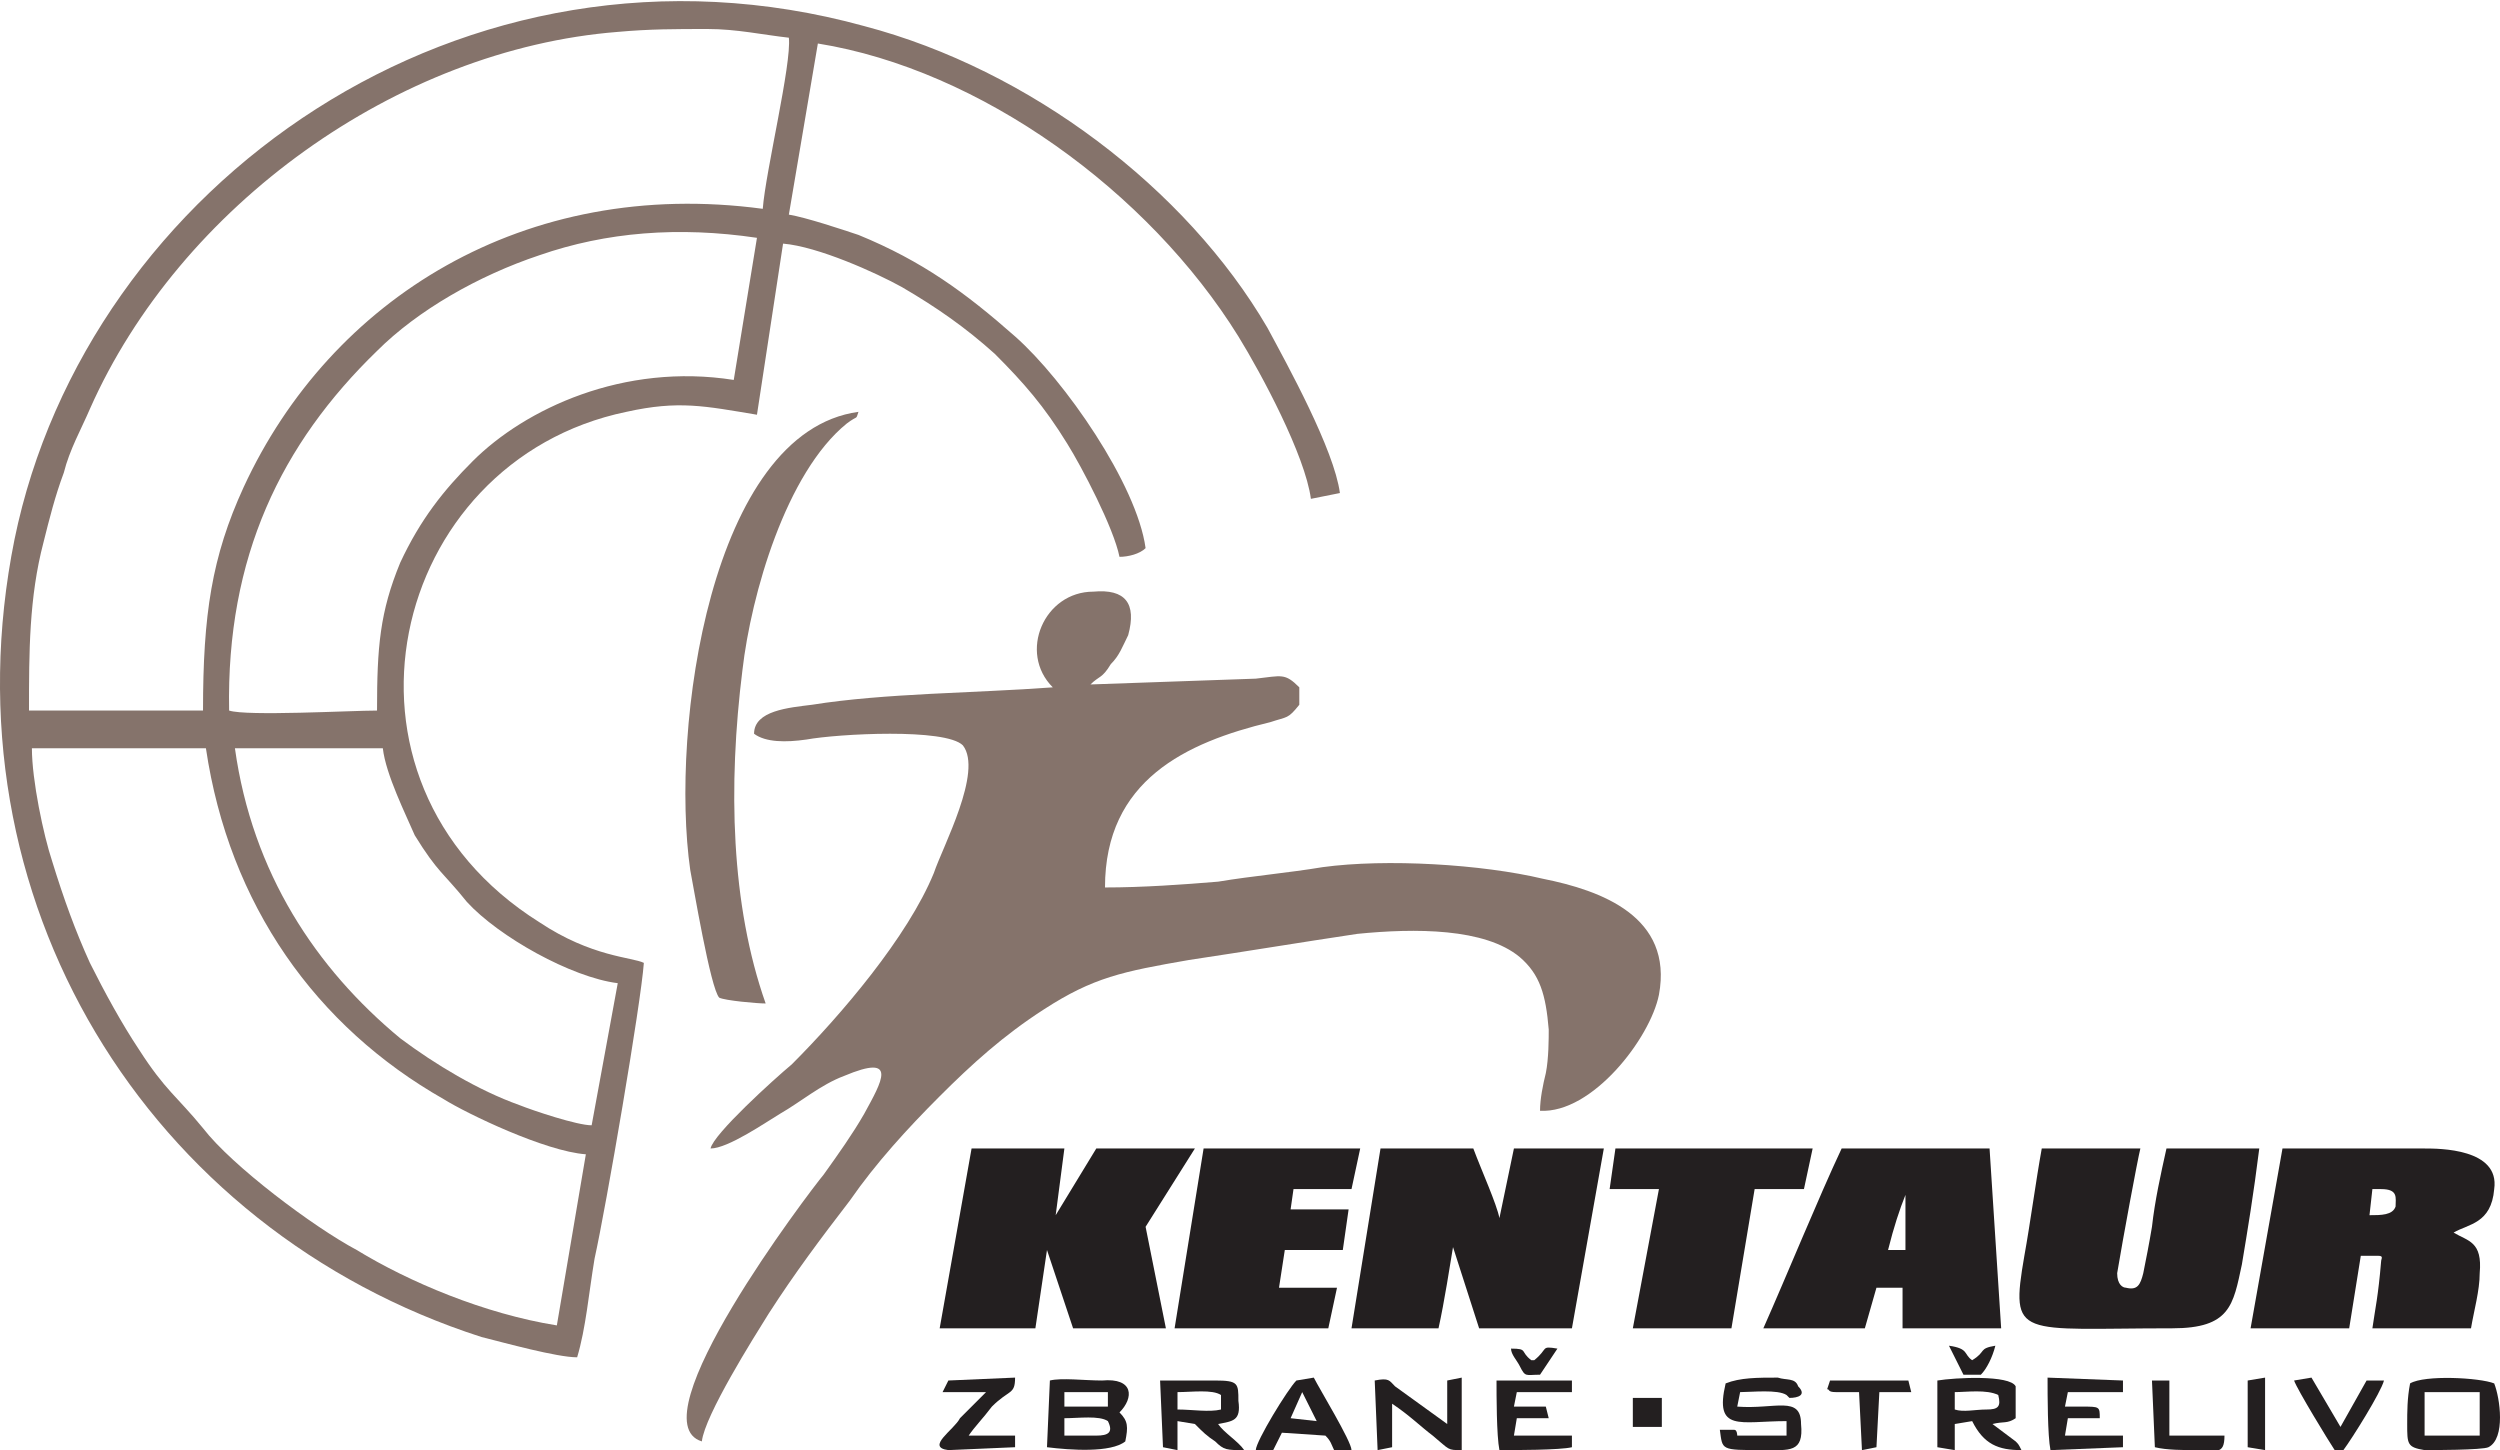 <?xml version="1.0" encoding="UTF-8"?>
<!DOCTYPE svg PUBLIC "-//W3C//DTD SVG 1.1//EN" "http://www.w3.org/Graphics/SVG/1.1/DTD/svg11.dtd">
<!-- Creator: CorelDRAW X8 -->
<svg xmlns="http://www.w3.org/2000/svg" xml:space="preserve" width="862px" height="500px" version="1.1" style="shape-rendering:geometricPrecision; text-rendering:geometricPrecision; image-rendering:optimizeQuality; fill-rule:evenodd; clip-rule:evenodd"
viewBox="0 0 862 500"
 xmlns:xlink="http://www.w3.org/1999/xlink">
 <defs>
  <style type="text/css">
   <![CDATA[
    .fil1 {fill:#231F20}
    .fil0 {fill:#85736B}
   ]]>
  </style>
 </defs>
 <g id="Vrstva_x0020_1">
  <g id="_1063606880">
   <path class="fil0" d="M153 379c8,5 35,18 49,19l-10 59c-25,-4 -51,-15 -69,-26 -15,-8 -43,-29 -53,-42 -9,-11 -13,-13 -22,-27 -6,-9 -12,-20 -17,-30 -5,-11 -9,-22 -13,-35 -3,-9 -7,-28 -7,-39l60 0c8,54 38,96 82,121zm60 -40l-9 49c-5,0 -20,-5 -25,-7 -14,-5 -29,-14 -41,-23 -29,-24 -51,-57 -57,-100l51 0c1,9 8,23 11,30 8,13 10,13 18,23 11,12 36,26 52,28zm-134 -94c-1,-53 18,-92 51,-124 14,-14 35,-26 56,-33 23,-8 48,-10 75,-6l-8 49c-38,-6 -72,10 -90,28 -10,10 -18,20 -25,35 -7,17 -8,29 -8,51 -9,0 -45,2 -51,0zm-69 0c0,-20 0,-39 5,-58 2,-8 4,-16 7,-24 2,-8 6,-15 9,-22 31,-70 106,-124 182,-130 11,-1 20,-1 31,-1 10,0 19,2 28,3 1,9 -8,46 -9,59 -82,-11 -149,31 -179,96 -11,24 -14,44 -14,77l-60 0zm189 223c3,-10 4,-22 6,-34 4,-18 16,-88 17,-102 -4,-2 -18,-2 -36,-14 -78,-49 -52,-159 30,-176 18,-4 27,-2 45,1l9 -59c12,1 32,10 41,15 12,7 22,14 32,23 10,10 17,18 25,31 5,8 16,29 18,39 3,0 7,-1 9,-3 -3,-22 -28,-58 -45,-73 -17,-15 -32,-26 -54,-35 -6,-2 -18,-6 -24,-7l10 -59c56,9 114,51 145,101 8,13 23,41 25,56l10 -2c-2,-15 -18,-44 -25,-57 -28,-48 -82,-89 -139,-104 -138,-38 -268,55 -293,177 -25,124 46,238 161,275 8,2 26,7 33,7z"/>
   <path class="fil0" d="M376 236c3,-3 4,-2 7,-7 3,-3 4,-6 6,-10 3,-11 -1,-16 -12,-15 -17,0 -26,21 -14,33 -27,2 -58,2 -83,6 -8,1 -20,2 -20,10 4,3 11,3 18,2 11,-2 48,-4 54,2 7,9 -7,35 -10,44 -9,22 -32,49 -49,66 -6,5 -27,24 -28,29 6,0 19,-9 24,-12 7,-4 14,-10 22,-13 19,-8 13,2 7,13 -4,7 -9,14 -14,21 -5,6 -65,85 -42,92 1,-9 18,-36 23,-44 9,-14 18,-26 28,-39 9,-13 20,-25 31,-36 11,-11 22,-21 36,-30 17,-11 27,-13 50,-17 20,-3 38,-6 58,-9 20,-2 44,-2 56,8 7,6 9,13 10,25 0,3 0,10 -1,15 -1,4 -2,9 -2,13 18,1 38,-25 41,-40 5,-27 -20,-36 -40,-40 -21,-5 -54,-7 -76,-4 -12,2 -24,3 -36,5 -12,1 -26,2 -39,2 0,-37 28,-50 57,-57 6,-2 6,-1 10,-6l0 -6c-5,-5 -6,-4 -15,-3l-57 2z"/>
   <path class="fil1" d="M476 396l-10 62 30 0c2,-9 4,-22 5,-28l9 28 32 0 11 -62 -31 0 -5 24c-1,-5 -6,-16 -9,-24l-32 0z"/>
   <path class="fil1" d="M818 410l3 0c6,0 5,3 5,6 -1,3 -5,3 -9,3l1 -9zm-42 48l34 0 4 -25 6 0c2,0 1,1 1,2 -1,12 -2,16 -3,23l34 0c1,-6 3,-13 3,-19 1,-11 -4,-11 -9,-14 5,-3 13,-3 14,-15 2,-14 -19,-14 -24,-14 -8,0 -40,0 -49,0l-11 62z"/>
   <path class="fil1" d="M704 396c-2,11 -4,26 -6,37 -5,29 -2,25 51,25 20,0 21,-8 24,-22 2,-12 4,-24 6,-40l-32 0c-2,9 -4,18 -5,27 -1,6 -2,11 -3,16 -1,4 -2,6 -6,5 -1,0 -3,-1 -3,-5 2,-12 7,-39 8,-43l-34 0z"/>
   <polygon class="fil1" points="324,458 357,458 361,431 370,458 402,458 395,423 412,396 378,396 364,419 367,396 335,396 "/>
   <path class="fil1" d="M651 431c2,-8 4,-14 6,-19l0 19 -6 0zm-43 27l35 0 4 -14 9 0 0 14 34 0 -4 -62 -51 0c-8,17 -19,44 -27,62z"/>
   <path class="fil0" d="M264 346c-12,-34 -13,-75 -8,-115 3,-26 15,-68 36,-85 4,-3 3,-1 4,-4 -51,7 -65,109 -58,158 1,5 7,41 10,44 2,1 13,2 16,2z"/>
   <polygon class="fil1" points="405,458 458,458 461,444 441,444 443,431 463,431 465,417 445,417 446,410 466,410 469,396 415,396 "/>
   <polygon class="fil1" points="555,410 572,410 563,458 597,458 605,410 622,410 625,396 557,396 "/>
   <path class="fil1" d="M378 495l-8 0 -3 0 0 -6c5,0 12,-1 15,1 2,4 0,5 -4,5zm-11 -15l15 0 0 5 -15 0 0 -5zm-6 19c8,1 22,2 27,-2 1,-5 1,-7 -2,-10 5,-5 5,-12 -6,-11 -6,0 -14,-1 -18,0l-1 23z"/>
   <path class="fil1" d="M836 480l19 0 0 4 0 7 0 4 -19 0 0 -15zm-5 -3c-1,5 -1,10 -1,14 0,7 0,8 6,9 2,0 20,0 22,-1 6,-3 4,-17 2,-22 -5,-2 -24,-3 -29,0z"/>
   <path class="fil1" d="M600 480c4,0 13,-1 16,1 0,0 0,0 0,0l1 1c3,0 6,-1 3,-4 -1,-3 -4,-2 -7,-3 -7,0 -13,0 -18,2 -4,17 5,13 21,13l0 5 -17 0c0,0 0,-2 -1,-2l-5 0c1,7 0,7 15,7 9,0 14,1 13,-9 0,-10 -9,-5 -22,-6l1 -5z"/>
   <path class="fil1" d="M674 480c4,0 11,-1 15,1 1,4 0,5 -4,5 -4,0 -8,1 -11,0l0 -6zm13 11c4,-1 5,0 8,-2 0,-2 0,-9 0,-11 -2,-4 -21,-3 -27,-2l0 23 6 1 0 -9 6 -1c4,8 9,10 17,10 -1,-2 -1,-2 -2,-3l-8 -6z"/>
   <path class="fil1" d="M406 480c5,0 12,-1 15,1l0 5c-4,1 -10,0 -15,0l0 -6zm14 11c5,-1 8,-1 7,-8 0,-6 0,-7 -8,-7l-19 0 1 23 5 1 0 -10 6 1c3,3 4,4 7,6 3,3 4,3 10,3 -2,-3 -7,-6 -9,-9z"/>
   <path class="fil1" d="M480 484c6,4 10,8 14,11 6,5 5,5 10,5l0 -25 -5 1 0 15 -18 -13c-2,-2 -2,-3 -7,-2l1 24 5 -1 0 -15z"/>
   <path class="fil1" d="M523 480l19 0 0 -4 -26 0c0,5 0,19 1,24 5,0 21,0 25,-1l0 -4 -20 0 1 -6 11 0 -1 -4 -11 0 1 -5z"/>
   <path class="fil1" d="M713 480l19 0 0 -4 -26 -1c0,6 0,20 1,25l25 -1 0 -4 -20 0 1 -6 11 0c0,-4 0,-4 -6,-4 -2,0 -4,0 -6,0l1 -5z"/>
   <path class="fil1" d="M449 480l5 10 -9 -1 4 -9zm-7 14l15 1c2,2 2,3 3,5l6 0c0,-3 -11,-21 -13,-25l-6 1c-3,3 -14,21 -14,24l6 0 3 -6z"/>
   <path class="fil1" d="M334 495c2,-3 5,-6 8,-10 6,-6 8,-4 8,-10l-23 1 -2 4 15 0 -9 9c-2,4 -12,10 -4,11l23 -1 0 -4 -16 0z"/>
   <path class="fil1" d="M791 476c1,3 12,21 14,24l3 0c3,-4 13,-20 14,-24l-6 0 -9 16 -10 -17 -6 1z"/>
   <path class="fil1" d="M659 480l-1 -4 -27 0 -1 3c1,0 0,1 3,1l8 0 1 20 5 -1 1 -19 11 0z"/>
   <path class="fil1" d="M743 499c4,1 10,1 14,1 7,0 10,2 10,-5l-19 0 0 -19 -6 0 1 23z"/>
   <polygon class="fil1" points="775,499 781,500 781,475 775,476 "/>
   <polygon class="fil1" points="563,492 573,492 573,482 563,482 "/>
   <path class="fil1" d="M677 474l6 0c2,-2 4,-6 5,-10 -6,1 -3,2 -8,5 -3,-2 -1,-4 -8,-5l5 10z"/>
   <path class="fil1" d="M531 474l6 -9c-6,-1 -3,0 -8,4l-1 0c-4,-3 -1,-4 -7,-4 0,2 2,4 3,6 2,4 2,3 7,3z"/>
  </g>
 </g>
</svg>
